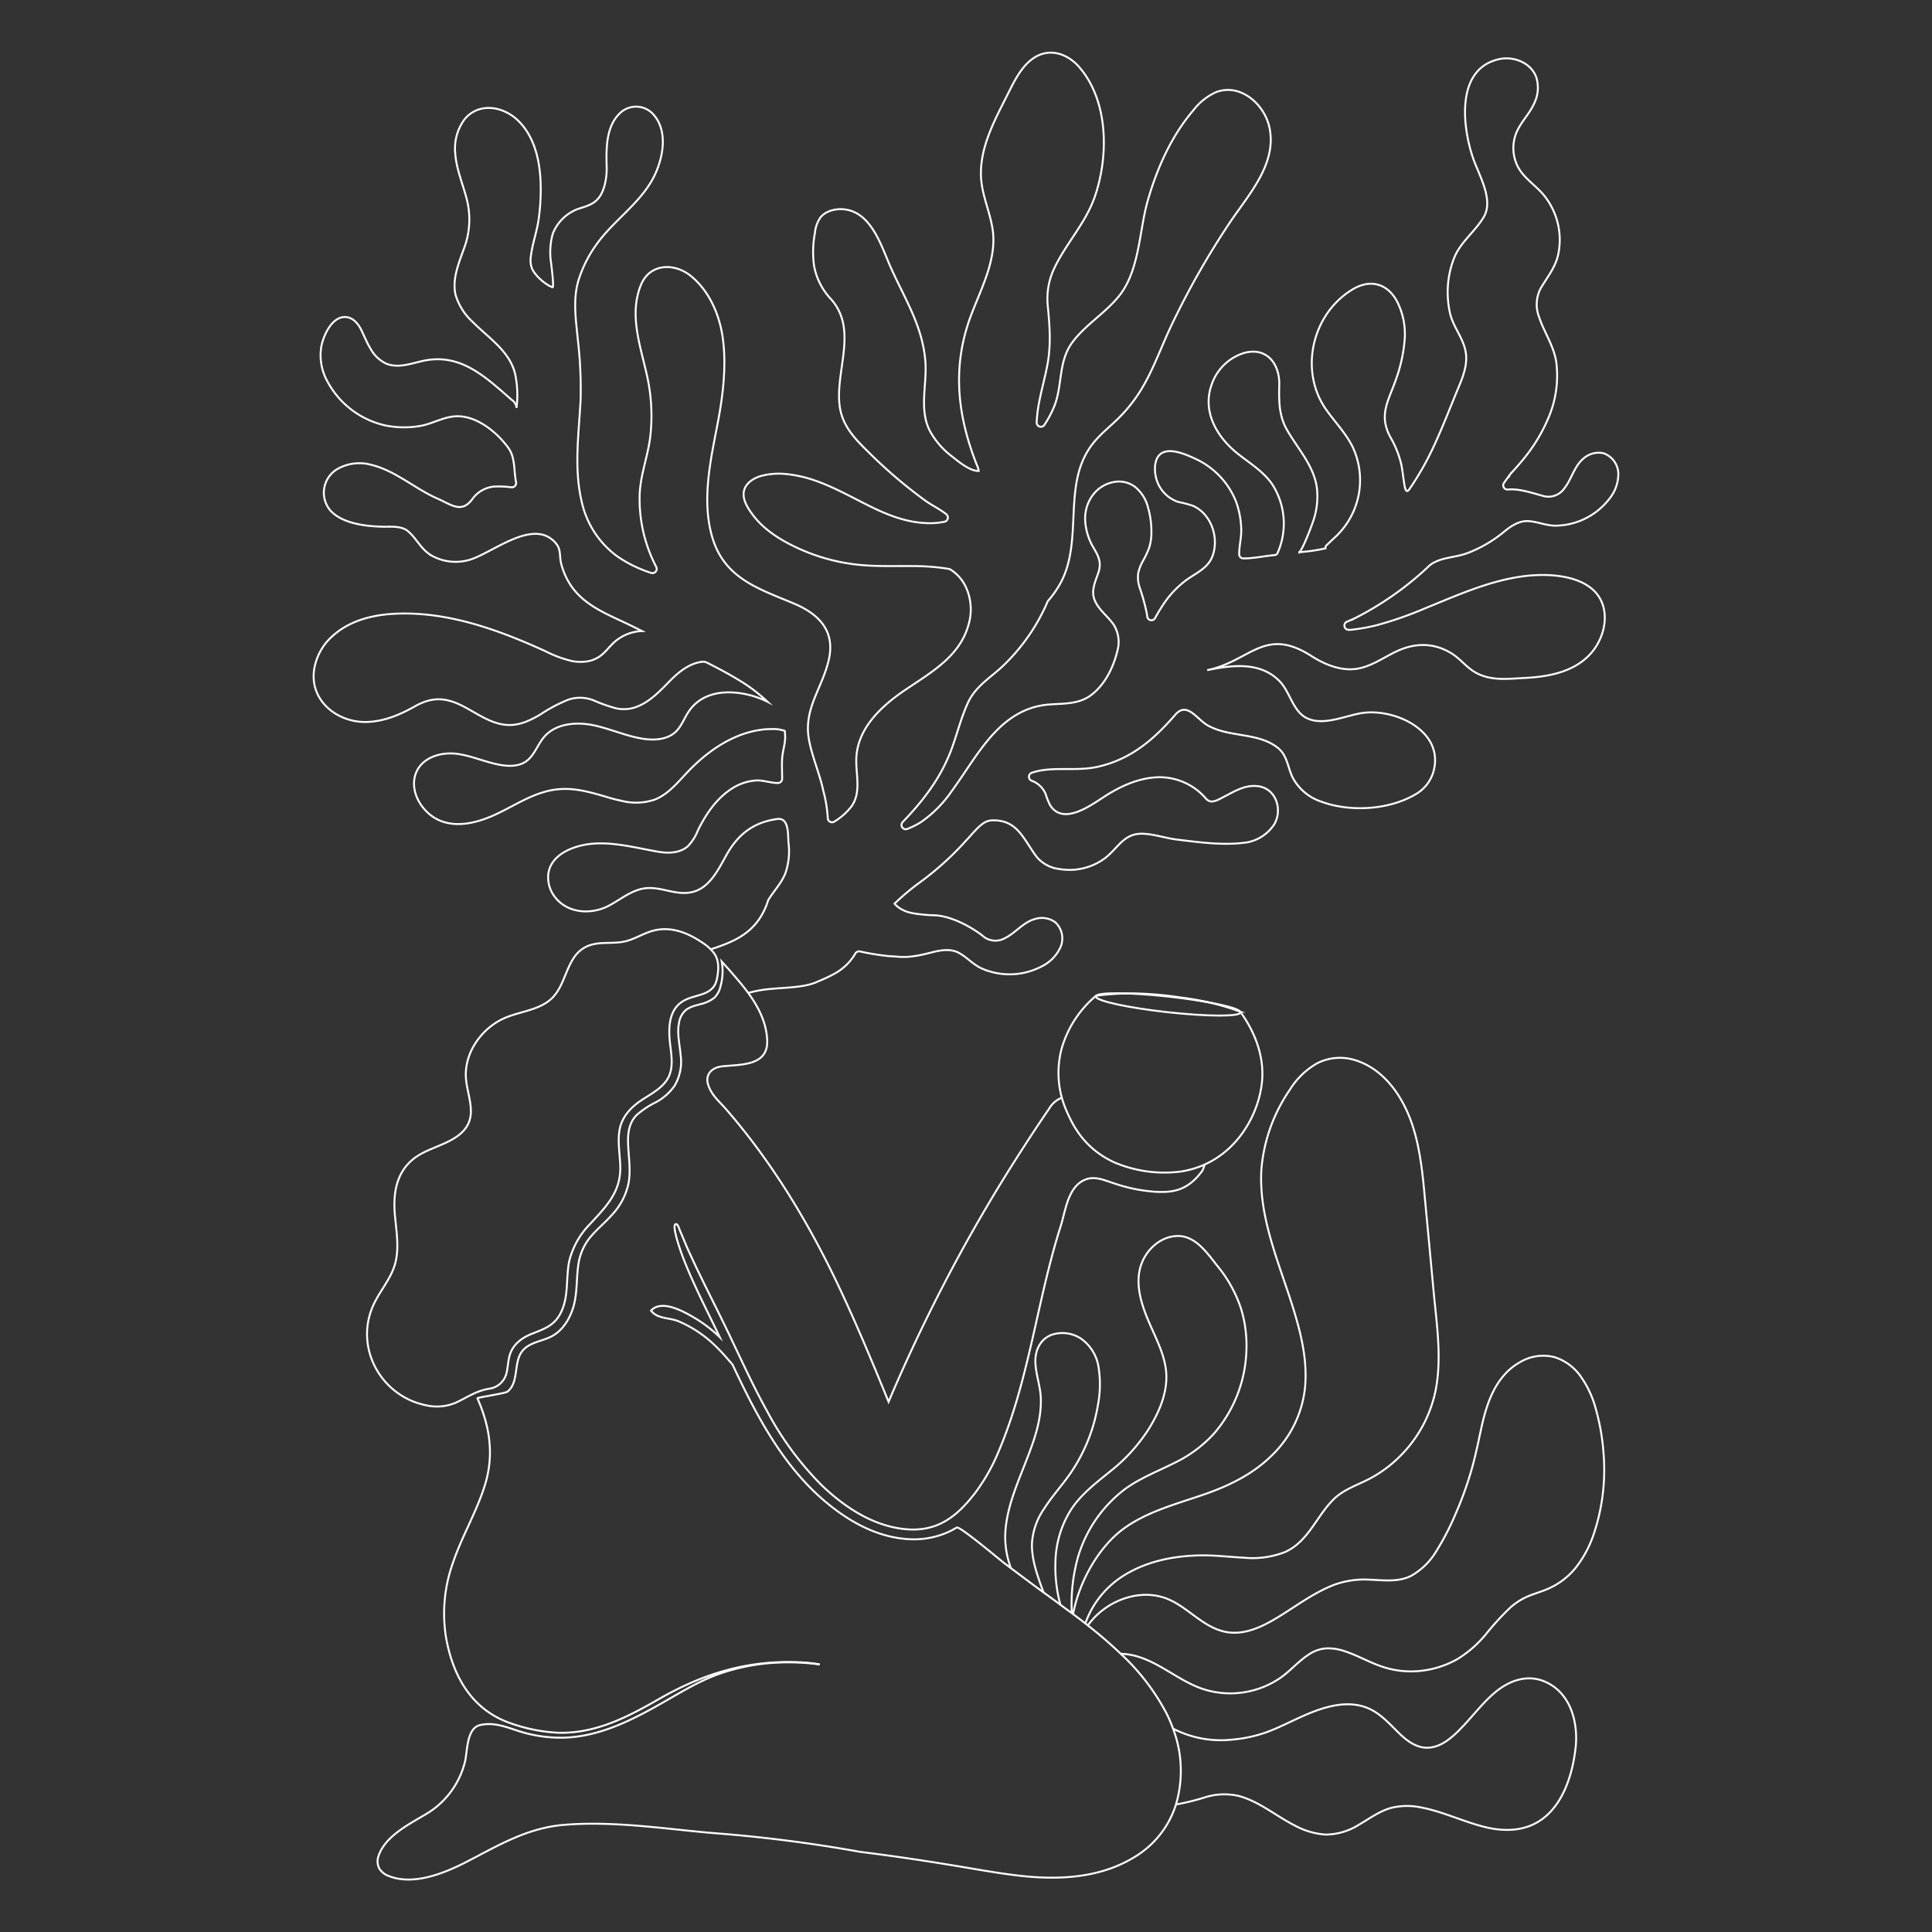 <svg xmlns="http://www.w3.org/2000/svg" id="Layer_1" data-name="Layer 1" viewBox="0 0 500 500"><rect x="0" y="0" width="500" height="500" fill="#333333" stroke="none"/><defs><style>.cls-1{fill:none;stroke:#fff;stroke-miterlimit:10;stroke-width:0.5px;}</style></defs><line class="cls-1" x1="174.46" y1="261.43" x2="174.45" y2="261.43"></line><path class="cls-1" d="M133.67,105.5a2.71,2.71,0,0,0-1.22-2c-6.89-6-13.42-12.42-23.42-10-2.91.68-6.09,1.8-9,.64a8.88,8.88,0,0,1-4.08-3.8c-1-1.61-1.68-3.39-2.52-5.08S91,81.79,88.8,82.07c-3.08.39-5,4.67-5.59,7.33a13.82,13.82,0,0,0,1.47,9.21A22.58,22.58,0,0,0,99.6,110.08a24.43,24.43,0,0,0,9.06.17c3-.5,5.71-2.14,8.72-2.47,5.51-.61,11.11,3.89,14.17,8.12,1.85,2.55,1.39,5.86,2,8.89a1.1,1.1,0,0,1-1.21,1.32,25.63,25.63,0,0,0-4.59-.18,7.87,7.87,0,0,0-5.45,3.15c-2.84,3.93-5.46,1.54-9.1-.05-5.83-2.55-10.91-7.26-17.16-8.74a11.46,11.46,0,0,0-9,1.26,7.12,7.12,0,0,0-1.52,10.59c3.23,3.51,9.59,4.1,13.81,4.18,2,0,4.62-.22,6.26,1.16,2.37,2,3.34,4.79,6.32,6.42a12.75,12.75,0,0,0,9.55,1c5.62-1.61,15.5-10.06,21.36-5.31a6.06,6.06,0,0,1,1.24,1.28c1.1,1.4.73,3.17,1.13,4.84A18.33,18.33,0,0,0,147.4,151c3.65,5.87,10.18,8.09,16.1,11l2.66,1.32a11.37,11.37,0,0,0-7.2,2.89c-1.34,1.21-2.38,2.75-3.88,3.75a8,8,0,0,1-3.83,1.29,11.77,11.77,0,0,1-3.19-.16,30.48,30.48,0,0,1-6.83-2.52c-11.94-5.46-24.67-10.09-37.77-9.78-6.54.15-13.27,1.64-18.12,6.5a14.4,14.4,0,0,0-3.21,4.93c-3.77,9.67,4.23,16.74,12.55,16.63,4.5-.06,8.73-1.81,12.6-4,4.48-2.54,8-2.42,12.53-.1,3.9,2,7.74,5,12.32,4.88,2.75-.06,5.31-1.31,7.68-2.7a39.71,39.71,0,0,1,7.25-3.85,9.45,9.45,0,0,1,6.9.32,39.22,39.22,0,0,0,5.47,1.91,9.35,9.35,0,0,0,4.7-.17c3.78-1.19,6.54-4.17,9.22-6.9,2.34-2.38,5.25-4.76,8.74-5l.6.12c2.92,1.46,5.83,3,8.6,4.69a41.71,41.71,0,0,1,7.36,5.58,23.65,23.65,0,0,0-4-1.57c-5.84-1.63-12.8-1.39-16.48,4.19-1.13,1.7-1.81,3.72-3.29,5.13-2.06,1.95-5.22,2.25-8.05,1.87-3.79-.51-7.35-2-11-3-.72-.21-1.46-.39-2.21-.55-4.47-.93-9.73-.49-12.74,2.95-1.8,2.06-2.61,5-4.86,6.48-1.85,1.21-4.24,1.22-6.41.85-3.87-.65-7.49-2.38-11.36-2.89-4.49-.57-9.84,1.16-10.93,6.06-1,4.69,2.5,9.68,6.79,11.32,4.48,1.72,9.59.4,14-1.62s8.47-4.76,13.12-6c6-1.63,10.94,0,16.64,1.66,1,.29,2.05.57,3.11.77a15,15,0,0,0,8.51-.36c3.43-1.36,5.85-4.38,8.39-7.05,5.22-5.52,12-10.26,19.78-11.09a19.64,19.64,0,0,1,2-.09,8.55,8.55,0,0,1,2.38.17c1.45.41,1,0,1.15,1.43.14,1.84-.66,4.11-.77,6s0,3.51,0,5.26a1.11,1.11,0,0,1-1.15,1.09c-1.75,0-3.82-.75-5.54-.66a13.17,13.17,0,0,0-6.42,2.17c-3.92,2.54-6.65,6.58-8.7,10.77a12.22,12.22,0,0,1-2.58,4.07c-1.95,1.74-4.84,1.9-7.42,1.48-2.14-.35-4.31-.82-6.51-1.23-5.44-1-10.94-1.72-16.22.38-3.58,1.42-6.91,4.35-5.81,9.29a7.87,7.87,0,0,0,.92,2.32c3.09,5.16,9.82,5.76,14.76,3.07,2.47-1.34,4.73-3.13,7.39-4a9.31,9.31,0,0,1,1.8-.41c4.08-.5,7.68,1.81,11.8,1.06,4.84-.87,7.17-5.95,9.33-9.79,3-5.31,7-8.37,13.08-9.2,3.12-.43,2.73,4.14,2.92,6.24a17.23,17.23,0,0,1-.81,7.78c-1,2.58-3,4.58-4.41,6.93a.94.94,0,0,0-.1.23,18,18,0,0,1-1.8,4c-3,4.91-7.71,6.84-13.11,8.57h0"></path><path class="cls-1" d="M133.67,105.55v0a26.28,26.28,0,0,0-.36-8.8c-1.43-5.94-7-9.38-11-13.46a15.26,15.26,0,0,1-4.41-7c-.94-4.09.86-8.26,2.19-12a21.21,21.21,0,0,0,.45-13.67c-1-3.6-2.48-7.19-2.73-11a12.68,12.68,0,0,1,2.37-8.68c3.6-4.48,9.85-3.53,13.72.1,4.34,4.06,5.77,10.25,6,16a54.27,54.27,0,0,1-.43,9.19c-.41,3.49-1.71,6.78-2.1,10.23a6.31,6.31,0,0,0,.2,2.74c.67,2,3.57,4.47,5.41,5.15.47.19-.28-5.65-.34-6.18a17.76,17.76,0,0,1,.44-7.74,11.21,11.21,0,0,1,6.57-6.38c3.1-1,5.59-1.5,6.83-6.12A17.34,17.34,0,0,0,157,43c-.1-4.35-.23-10,3.24-13.51a6,6,0,0,1,9.05.36c4,4.73,2,12.7-.92,17.43-3.57,5.83-9.34,9.81-13.44,15.22a32.7,32.7,0,0,0-5.11,9.7c-1.66,5.14-.77,10.53-.27,15.77a108.52,108.52,0,0,1,.7,15.71c-.46,8.64-1.74,17.42.26,26a23.84,23.84,0,0,0,9.29,14.34,33.58,33.58,0,0,0,8.74,4.26,1.1,1.1,0,0,0,1.29-1.57,37.85,37.85,0,0,1-4.27-19c.25-5.24,2.28-10.08,2.79-15.27a47.39,47.39,0,0,0-.76-14.55c-1.65-7.89-4.94-16.14-1.74-24.1,2.29-5.69,8.73-5.83,13-2.32,4.72,3.87,7.32,9.9,8.18,15.83,1,7.11.13,14.66-1.19,21.68-1.86,9.81-4.42,20.49-1.42,30.34,3.2,10.43,12,13.07,21.05,16.88,6.32,2.66,10.63,6.93,9.09,14.23-1.61,7.61-6.82,13-5.14,21.31.87,4.41,2.72,8.55,3.66,12.95a34.29,34.29,0,0,1,1.14,7,1.11,1.11,0,0,0,1.71.94,16,16,0,0,0,4.48-4c2.43-3.52,1.17-7.8,1.19-11.77,0-8.18,6.42-14.08,12.7-18.33,6.53-4.43,14-8.56,16.3-16.68a13.79,13.79,0,0,0-.64-9.93,10.55,10.55,0,0,0-4.05-4.56,1.38,1.38,0,0,0-.39-.13,57.25,57.25,0,0,0-9.12-.73c-5.36-.05-10.74.2-16.06-.56a49.74,49.74,0,0,1-14.64-4.45c-4-1.92-8-4.47-10.74-8.06-1.31-1.74-2.91-4.06-2.43-6.34.43-2,2.33-3.24,4.18-3.84a17.89,17.89,0,0,1,7.06-.53,32.18,32.18,0,0,1,7.32,1.7c4.78,1.68,9.19,4.18,13.71,6.43s9.14,4.14,14.11,4.48a19,19,0,0,0,5.54-.31,1.11,1.11,0,0,0,.44-1.95c-1.66-1.32-4-2.44-5.51-3.57a125.33,125.33,0,0,1-13.91-11.8c-3.9-3.84-7.6-7.28-8.21-13-1-9,4.73-19.41-2.13-27.21a17,17,0,0,1-4.47-8.8,26.67,26.67,0,0,1,.24-8.41,8.34,8.34,0,0,1,1.43-4c1.62-2,4.74-2.48,7.14-1.94,6.21,1.42,8.66,9.36,10.88,14.47,3.71,8.44,8.55,15.62,9.16,25.11.36,5.76-1.67,12.24,1.17,17.65a20.54,20.54,0,0,0,5.67,6.53c1.61,1.28,4.75,3.92,6.94,3.77a6,6,0,0,0-.5-1.58c-5-12.68-6.41-25.12-1.7-38.1,2.61-7.17,7-14.94,5.8-22.82-.68-4.56-2.75-8.81-3-13.45-.4-7.55,3.4-14.59,6.7-21.12,1.79-3.54,3.64-7.66,7.08-9.88,4.06-2.6,8.56-1,11.56,2.36,7.77,8.85,7.73,23.44,4,33.92-2.48,6.87-7.53,12-10.55,18.58a18.38,18.38,0,0,0-1.51,9.46c.51,5.21.87,10.19-.14,15.35-.61,3.24-1.53,6.41-2.13,9.65a34.81,34.81,0,0,0-.61,5.1v0a1.09,1.09,0,0,0,2,.62,28.42,28.42,0,0,0,2.6-4.92c2.15-5.6.94-11.55,4.73-16.58,3.43-4.53,8.48-7.47,12-11.87C294.91,70,294.8,59.88,297,52.05c2.43-8.49,6.09-16.76,11.85-23.53a15.43,15.43,0,0,1,5.82-4.65C321,21.41,327.27,27,328.53,33c2,9.37-5.35,17.31-10.16,24.46a211,211,0,0,0-15.3,26.94c-2.58,5.44-4.58,11.24-7.71,16.39a39.39,39.39,0,0,1-6.33,7.87c-2.39,2.29-5.07,4.39-6.94,7.15-7.21,10.49-1.51,24.77-8,35.74a25.9,25.9,0,0,1-2.9,4,.51.51,0,0,0-.07.15,50.65,50.65,0,0,1-11.93,17c-3.31,3-6.84,5.09-8.74,9.28-1.75,3.85-2.75,8-4.23,12-2.82,7.48-7.27,13.2-12.59,18.75a1.1,1.1,0,0,0,1.16,1.81,20.35,20.35,0,0,0,3.67-1.86,31.33,31.33,0,0,0,7.88-8c6.76-9.19,12.31-21.35,25.22-22.36,3.44-.25,7.17-.07,10.2-2,3.94-2.56,6.41-7.53,7.45-12a8.45,8.45,0,0,0-1-6.67c-1.52-2.2-3.88-3.81-4.89-6.29-1-2.31.05-4.63.84-6.88,1-2.75.25-4.35-1.15-6.72a15.55,15.55,0,0,1-2.17-7c-.24-4.5,2.46-8.88,7-9.92a7,7,0,0,1,5.84,1.11,9.85,9.85,0,0,1,3.35,5.11,22.65,22.65,0,0,1,.95,6.81,12.52,12.52,0,0,1-.58,3.89,23.21,23.21,0,0,1-1.55,3.31,11.38,11.38,0,0,0-1.27,3.22,8.31,8.31,0,0,0,.36,3.77,50.74,50.74,0,0,1,1.87,6.8l.09.68a1.09,1.09,0,0,0,2.05.4c.53-1,1.1-1.94,1.71-2.89a25.4,25.4,0,0,1,6.23-6.84c2.58-1.91,5.76-3.09,6.94-6.39,1.7-4.74-.39-10.84-5.1-12.92a31.43,31.43,0,0,0-3.81-1,8.8,8.8,0,0,1-5.78-6.44c-.47-2.1-.44-5.34,1.87-6.37s6,.56,8.05,1.51a20.54,20.54,0,0,1,10.79,11.12,22.26,22.26,0,0,1,1.38,7.35c.06,2.05-.55,4.31-.53,6.36a1.09,1.09,0,0,0,1.1,1.09c2.6,0,5.33-.6,7.9-.85a1.11,1.11,0,0,0,.67-.2,1.08,1.08,0,0,0,.34-.52,18.79,18.79,0,0,0-1.4-17.53c-2.18-3.25-5.68-5.42-8.71-7.79-5.53-4.29-9.61-11-7-18.17a12.83,12.83,0,0,1,8.62-8.18c5.8-1.43,9,3.06,8.85,8.38-.1,4-.09,7.81,1.87,11.35,2.72,4.89,7,9.33,7.84,15.06a19.35,19.35,0,0,1-1,9c-.28.87-2.95,8-3.72,8"></path><path class="cls-1" d="M180.27,260.15h0"></path><path class="cls-1" d="M193.59,257a30.31,30.31,0,0,1,5.17-1c4.71-.48,9.58-.38,12.93-2a39.74,39.74,0,0,0,4.48-2.12,14,14,0,0,0,5.21-5.14l0,0a1.1,1.1,0,0,1,1.16-.51,66.35,66.35,0,0,0,7.61,1.23c3,.06,4.16.79,10.82-.94,2.26-.59,5-1.13,7.22.1s3.7,3.09,6.09,4.11a17.9,17.9,0,0,0,15.45-.7,10.26,10.26,0,0,0,4.73-4.92,5.71,5.71,0,0,0-1.3-6.38,5.89,5.89,0,0,0-5.34-.88c-3,.82-4.95,3.54-7.63,4.88a5,5,0,0,1-6-.64c-.4-.34-5.94-4.52-11.56-5.16-1-.11-.93,0-3-.17-3.62-.3-4.88-.7-5.89-1.22a6.74,6.74,0,0,1-1.89-1.29,4.25,4.25,0,0,1-.35-.39h0l.74-.7a61.78,61.78,0,0,1,5.53-4.59,77.75,77.75,0,0,0,12.28-11.07l.63-.68c2.68-3,4-4.43,6.06-4.51,6.67-.25,8.24,5.12,11.59,9.49a9,9,0,0,0,5.88,3.11,15.38,15.38,0,0,0,12-3c3.29-2.66,4.74-6.33,9.62-6.14,3,.12,5.93,1.19,8.93,1.53,5.78.7,11.86,1.55,17.64.75l.11,0a10.79,10.79,0,0,0,7.23-4.66c2.25-3.77.57-9.24-4.06-9.91-3.62-.52-6.6,1.59-9.67,3.11a5.9,5.9,0,0,1-2.44.86,2.3,2.3,0,0,1-1.62-.95,15.81,15.81,0,0,0-13.27-5.29c-4.65.4-9,2.44-12.94,5-3.48,2.23-10.65,7.55-14,2.12a19.12,19.12,0,0,1-1.15-2.89,6.26,6.26,0,0,0-3.67-3.42A1.1,1.1,0,0,1,267,200a16.22,16.22,0,0,1,2.77-.67c4.76-.7,9.48.19,14.28-.88,8.58-1.91,14.49-7,20.11-13.47,3-3.47,5.47,1,8.23,2.65,5.59,3.3,13,1.81,18.21,5.83,2.5,1.92,2.61,4.89,3.84,7.58a13,13,0,0,0,7.43,6.4c7.54,2.82,17.73,2.16,24.51-1.9a9.86,9.86,0,0,0,4.57-5.76c3-10.46-9.73-16.43-18.2-15.28-4.65.63-10.74,3.79-15.17,1-3-1.94-3.84-6.39-6.23-9-5-5.36-12.48-4.41-18.93-3.06,11.2-2.33,14.8-11.39,26.88-3.72,3.11,2,6.87,3.67,10.74,3.48,4.14-.21,7.67-2.86,11.3-4.59,4.77-2.26,9.64-2.37,14.29.47,2.36,1.45,4,3.79,6.46,5.09,4,2.12,8.28,1.49,12.59,1.28,6.5-.32,13.6-1.73,17.75-7.23,3.3-4.37,4.33-11.19.1-15.33s-12.22-4.5-17.92-3.8c-9.1,1.12-17.55,5-26,8.43a95.51,95.51,0,0,1-12.52,4.34A49,49,0,0,1,349.5,163a3.19,3.19,0,0,1-.45,0,1.1,1.1,0,0,1-.43-2.12c.84-.35,1.67-.7,2.47-1.11a81.19,81.19,0,0,0,18.76-13.31,6,6,0,0,1,1.51-1c2.42-1.23,5.61-1.29,8.22-2.25a33.28,33.28,0,0,0,9.43-5.4c1.81-1.5,4-3.12,6.59-2.94s4.66,1.25,7.25,1.17A17.86,17.86,0,0,0,416.57,129a10.24,10.24,0,0,0,2.25-6.46,5.73,5.73,0,0,0-3.87-5.25,5.93,5.93,0,0,0-5.22,1.44c-2.35,2-3,5.29-4.87,7.64a5,5,0,0,1-5.68,1.93c-2.44-.65-6-1.9-8.93-1.61a1.1,1.1,0,0,1-1-1.75c.52-.7,1-1.41,1.53-2.12a.44.44,0,0,1,.08-.11c1.06-1.16,2.11-2.32,3.11-3.54a42.9,42.9,0,0,0,7.13-11.93,27.78,27.78,0,0,0,1.69-13.32c-.58-4.3-3.12-7.8-4.46-11.82a9,9,0,0,1,.4-7.49c1.77-3,4-5.63,4.62-9.2a18.27,18.27,0,0,0-4-15.13c-2.07-2.41-5-4.23-6.5-7.08a10.58,10.58,0,0,1-.47-8.72c1.15-2.87,3.49-5,4.71-7.82a9.07,9.07,0,0,0,.49-6.68c-1.37-3.75-5.81-5.48-9.52-4.69-11.35,2.42-9.61,17.34-6.9,25.44,1.48,4.4,5.49,10.89,2.86,15.38-2.37,4.05-6.29,6.6-7.91,11.22a24.45,24.45,0,0,0-.78,14c.85,3.35,3.27,6.1,3.94,9.49.8,3.93-1.12,7.71-2.55,11.24-1.76,4.3-3.45,8.64-5.39,12.85a76.08,76.08,0,0,1-6.64,11.77c-.94,1.31-1.19-1-1.29-1.6-.27-1.63-.42-3.28-.75-4.9a25.79,25.79,0,0,0-2.86-7.11c-3.07-5.79-.41-9.35,1.5-14.92a39.38,39.38,0,0,0,2.2-9.81,18.59,18.59,0,0,0-2-10.46c-2.53-4.61-7-5.67-11.41-3-10.56,6.31-14,21.2-6.76,31.29,2.25,3.14,5,6,6.7,9.41a20.12,20.12,0,0,1-4.26,23.22c-.81.74-1.59,1.51-2.4,2.26a.92.92,0,0,0-.32.86,48.55,48.55,0,0,1-7,1h0"></path><path class="cls-1" d="M261.61,405.82q-.21-.58-.39-1.17a22.84,22.84,0,0,1-1-8.69c.5-6,2.89-11.6,5.06-17.14s4.3-11.08,4.08-17c-.12-3.14-1.29-6.11-1.4-9.24s1.25-6,4.2-7.13a8.72,8.72,0,0,1,7.62,1,11.11,11.11,0,0,1,4.55,7.53,28.77,28.77,0,0,1-.23,9.88,43.76,43.76,0,0,1-8.06,18.8c-1.93,2.59-4.05,5-5.8,7.76a17.68,17.68,0,0,0-3.16,8.84c-.15,3.68,1,7.26,2.19,10.68.26.74.54,1.47.81,2.2"></path><path class="cls-1" d="M277.71,417.7c1.62-8.47,6.72-17.7,13.63-22.47,6.08-4.21,13.45-6.1,20.35-8.5,6.53-2.27,12.69-5.28,17.62-10.23a28.48,28.48,0,0,0,8.37-16.87c.71-6.27-.52-12.53-2.25-18.54-3.57-12.48-9.71-24.94-9-38.23a42.45,42.45,0,0,1,7.34-20.78,20,20,0,0,1,7.1-6.9,13.06,13.06,0,0,1,10-.76c6.72,2.14,11.24,8.12,13.8,14.42s3.37,13.47,4,20.32q1.2,12.7,2.38,25.4c.79,8.34,2.12,16.94.49,25.26a33.51,33.51,0,0,1-9.24,17.07,32.49,32.49,0,0,1-7.93,5.85c-3.14,1.63-6.62,2.72-9.2,5.25-4.48,4.39-6.57,11-12.64,13.69a23.17,23.17,0,0,1-10.66,1.45c-3.65-.19-7.27-.64-10.92-.6-7.06.08-14.27,1.49-20.3,5.33a24,24,0,0,0-9.77,12.3"></path><path class="cls-1" d="M274.41,415.26a37.89,37.89,0,0,1-1.25-11.46,26.36,26.36,0,0,1,4.06-13.17c2.61-3.95,6.38-6.81,10-9.76a44.79,44.79,0,0,0,9.71-10.48c2.66-4.15,4.94-9,4.93-14.05s-2.63-9.76-4.59-14.36-3.65-10-1.87-14.86c1.37-3.78,4.87-7,9-7.23,4.82-.31,7.92,4.27,10.56,7.61a34.11,34.11,0,0,1,6.25,11.27A32.79,32.79,0,0,1,322.55,350a34.54,34.54,0,0,1-8.36,21,33.37,33.37,0,0,1-10,7.48c-4.32,2.19-8.91,3.93-12.87,6.77a34.1,34.1,0,0,0-12.38,17.88,44.81,44.81,0,0,0-1.55,14.36"></path><path class="cls-1" d="M304.34,467a60.14,60.14,0,0,0,7.54-1.86,16.5,16.5,0,0,1,8.92-.29c5.27,1.49,9.57,5.22,14.4,7.65a19.46,19.46,0,0,0,7.76,2.28,16.21,16.21,0,0,0,8.7-2.53c2.73-1.57,5.32-3.54,8.41-4.38a17.31,17.31,0,0,1,7.81-.08c5.58,1.08,10.73,3.61,16.23,5s11.24,1.18,15.76-2.59c5-4.19,7.13-11.41,7.87-17.66.78-6.54-1.14-14.24-7.66-17.22-4.49-2.06-9.06-.59-12.74,2.33-3.42,2.73-6,6.3-9.06,9.45-2.58,2.7-5.64,5.41-9.37,5.2-2.38-.13-4.55-1.61-6.33-3.27-2.12-2-4-4.21-6.43-5.81-6-4-13.17-1.69-19.19,1-3.07,1.36-6.06,2.95-9.22,4.09A35.28,35.28,0,0,1,319,450.2a27,27,0,0,1-15.35-2.8h0"></path><path class="cls-1" d="M290,428h0a16.52,16.52,0,0,1,3.81.54c6.67,1.76,11.8,7,18.44,8.86a22.92,22.92,0,0,0,19.08-3.15c2.65-1.85,4.76-4.4,7.5-6.14a9.15,9.15,0,0,1,4.57-1.52,13.36,13.36,0,0,1,4.77.8c3.4,1.13,6.52,3,9.93,4.07a23.17,23.17,0,0,0,9.82.93,24.39,24.39,0,0,0,9.34-3.07A29.52,29.52,0,0,0,384.5,423a70.71,70.71,0,0,1,6.41-7,16.91,16.91,0,0,1,3.85-2.57c1.66-.79,3.44-1.27,5.14-1.95a18.88,18.88,0,0,0,7.72-5.54,28.56,28.56,0,0,0,4.57-8.15A52,52,0,0,0,415,376.2a56.54,56.54,0,0,0-2-11.54,26.11,26.11,0,0,0-3.76-8.22,13.24,13.24,0,0,0-6.83-5.18,11.74,11.74,0,0,0-9.09,1.3c-6.39,3.64-8.65,10.81-10.08,17.58-.79,3.72-1.57,7.42-2.65,11.06a92.6,92.6,0,0,1-3.93,10.7,68,68,0,0,1-4.88,9.44,17.88,17.88,0,0,1-6.56,6.48c-3.34,1.69-7.15,1.14-10.74,1a22.81,22.81,0,0,0-9.16,1.31c-5.22,2-9.67,5.39-14.38,8.28-4.24,2.6-9.15,5.05-14.26,3.81-6.18-1.5-10.13-7.43-16.29-9-6.93-1.8-14.76,1.65-18.86,7.45"></path><path class="cls-1" d="M212.13,430.75a38.07,38.07,0,0,0-5.26-.56c-13.59-.58-25,3-36.48,9.6-8.08,4.65-16.35,8.9-25.93,8.64A42.87,42.87,0,0,1,131,445.55c-9.6-3.84-13.93-12.6-15.56-21.73a38.86,38.86,0,0,1,1.62-18.91c2.34-7.13,6.32-13.6,8.5-20.79,2.34-7.69,1.19-15-2-22.23-.11-.24,7.1-1.24,7.75-1.73,3-2.29,1.6-7.43,3.72-10.32,1.88-2.58,5.42-2.66,8-4.14,3.22-1.85,5.1-5.62,5.76-9.15.59-3.11.42-6.3.91-9.41a14.24,14.24,0,0,1,3.38-7.33c1.7-1.94,3.7-3.59,5.4-5.52a17,17,0,0,0,4.21-8.21c.61-3.53-.08-7-.15-10.53-.06-2.53.35-5.05,2.17-6.93a22.25,22.25,0,0,1,5-3.34,13.89,13.89,0,0,0,4.9-4.33,12.28,12.28,0,0,0,1.54-7.9c-.24-2.77-1-5.73-.39-8.5a5.36,5.36,0,0,1,1.88-3.27,8.21,8.21,0,0,1,2.67-1.13h0l.91-.26a8.86,8.86,0,0,0,3.71-1.73,6.06,6.06,0,0,0,1.56-3,14.16,14.16,0,0,0,.29-6.31q.9,1,1.77,1.95c1.71,2,3.5,4,5.08,6.16,2.65,3.64,4.73,7.66,4.92,12.29.28,6.85-7.25,6.17-11.85,6.75-2.54.32-4.26,2.13-3.43,4.73s2.69,4.15,4.35,6c12,13.74,21.59,29.58,29.42,46.14,4.56,9.64,8.66,19.48,12.69,29.35l.23.57a436,436,0,0,1,19.51-40.16q5.83-10.54,12.24-20.75,3.16-5,6.46-10c1.1-1.65,2.21-3.3,3.33-4.93a6.53,6.53,0,0,1,3.37-2.89"></path><path class="cls-1" d="M212.13,430.75a60.6,60.6,0,0,0-10.25-.5,53.57,53.57,0,0,0-15.41,2.83c-4.91,1.69-9.37,4.34-13.84,6.92-8.28,4.76-17.16,9.52-26.95,9.71a35.82,35.82,0,0,1-12.32-2c-3-1-5.9-2-9.08-1.27-3.55.79-3.29,6.73-3.93,9.44a21.8,21.8,0,0,1-10.27,13.71c-4.25,2.55-10.12,5.47-12,10.4a4.56,4.56,0,0,0-.18.52,4.06,4.06,0,0,0,.23,3,4.66,4.66,0,0,0,2.49,2c6.5,2.6,14.69-.85,20.43-3.82,8.32-4.32,15.57-8.68,25.16-9.44,12.69-1,25.38,1,38,2.12a375,375,0,0,1,38.39,4.89c2.55.32,5.09.65,7.63,1,5.5.76,11,1.61,16.47,2.51,5.82.95,11.63,2.05,17.49,2.7,10.08,1.11,20.72.54,29.55-4.95A24.35,24.35,0,0,0,304.34,467a30.79,30.79,0,0,0-.74-19.6h0a37.92,37.92,0,0,0-1.75-4.06A57.48,57.48,0,0,0,290.05,428h0a110.72,110.72,0,0,0-8.54-7.36l-.56-.45c-1.08-.84-2.15-1.66-3.23-2.46h0l-.35-.26c-1-.73-2-1.46-2.95-2.17l-.1-.07-1-.75-1.17-.85-2-1.45c-2.85-2.08-5.67-4.2-8.5-6.32l-1.53-1.15c-1.24-.92-11.78-9.85-12.53-9.38a21.23,21.23,0,0,1-2.85,1.45,22,22,0,0,1-10.35,1.5c-7.72-.66-14.58-4.51-20.45-9.37-11.27-9.33-18.21-22.63-24.36-35.76l-1.2-1.38a49.85,49.85,0,0,0-4.22-4.38,31,31,0,0,0-8.6-5.46c-2.25-.94-5.49-.56-7.07-2.75,2.82-3.05,8.71.37,11.44,2a34.76,34.76,0,0,1,6.34,4.88c-2.1-4.44-4.34-8.81-6.38-13.28-1.18-2.56-2.3-5.13-3.29-7.77-.33-.89-3.2-8.78-1.48-8.18.37.12.8,1.56.95,1.9.7,1.55,1.3,3.14,2,4.69,1,2.2,2,4.37,3.07,6.54,2.11,4.37,4.32,8.7,6.44,13.07,3.63,7.45,6.94,15,11,22.28a81.1,81.1,0,0,0,13.87,18.87c5.78,5.62,13.15,10.59,21.36,11.51,8.5,1,13.74-3,18.66-9.46a48.72,48.72,0,0,0,5.89-10.4c8-18.69,10-39.23,16.15-58.52,1.23-3.86,1.78-9.66,5.8-11.77,2.73-1.44,5.32-.13,8,.71a41.49,41.49,0,0,0,11,2.2c4.11.16,8-.21,11.84-5.44a7.79,7.79,0,0,0,.57-1.5"></path><line class="cls-1" x1="279.45" y1="293.61" x2="279.44" y2="293.61"></line><path class="cls-1" d="M96.44,338.17c.09-.21.18-.42.28-.62,1.61-3.44,4.24-6.39,5.39-10,1.31-4.15.5-8.63.1-13-.57-6.2.51-12.07,6.13-15.56,4-2.5,10.72-3.53,12.88-8.24,1.62-3.55-.28-7.62-.62-11.51-.58-6.75,4.09-13.35,10.36-15.92,4.09-1.67,9-2,12.07-5.17,3.41-3.51,3.56-9.53,7.49-12.42,3.36-2.48,7.36-1.25,11.12-2.07,2.44-.53,4.58-1.95,7-2.68,4.65-1.42,9.14.29,13,2.89a11.76,11.76,0,0,1,3.2,2.88c1.37,1.95,1.14,4.47.67,6.7-.9,4.21-5.12,3.77-8.27,5.38-4.26,2.19-4.3,7.19-3.82,11.34.31,2.68.85,5.62-.23,8.2-1.32,3.14-4.82,4.74-7.48,6.57s-4.93,4.36-5.42,7.77c-.43,2.94.11,5.88.23,8.82.28,6.81-3.47,10.54-7.78,15.2a20.84,20.84,0,0,0-5.4,9.55c-.89,4.18-.17,8.5-1.8,12.56s-4.31,4.94-7.93,6.36c-2.5,1-4.75,2.64-5.62,5.28-.49,1.49-.51,3.1-.85,4.63a5.35,5.35,0,0,1-4.72,4.31c-3.34.63-5.34,2.13-8.38,3.56a12.49,12.49,0,0,1-7.85.69C98.76,361.33,91.82,349.13,96.44,338.17Z"></path><path class="cls-1" d="M283.66,257.69a27.93,27.93,0,0,0-8.84,13.45,24.35,24.35,0,0,0,1,15.9c1.57,3.61,4.34,10,12.58,13.79a33.21,33.21,0,0,0,17.23,2.36c13.59-2.13,20.23-14.41,21-23.49.66-8-3.24-14.56-5.66-17.88a66.39,66.39,0,0,0-7.32-2.22,76.38,76.38,0,0,0-8.36-1.49,88.4,88.4,0,0,0-11.21-1A71.58,71.58,0,0,0,283.66,257.69Z"></path><ellipse class="cls-1" cx="302.3" cy="259.92" rx="2.02" ry="18.84" transform="translate(10.65 531.74) rotate(-83.67)"></ellipse></svg>